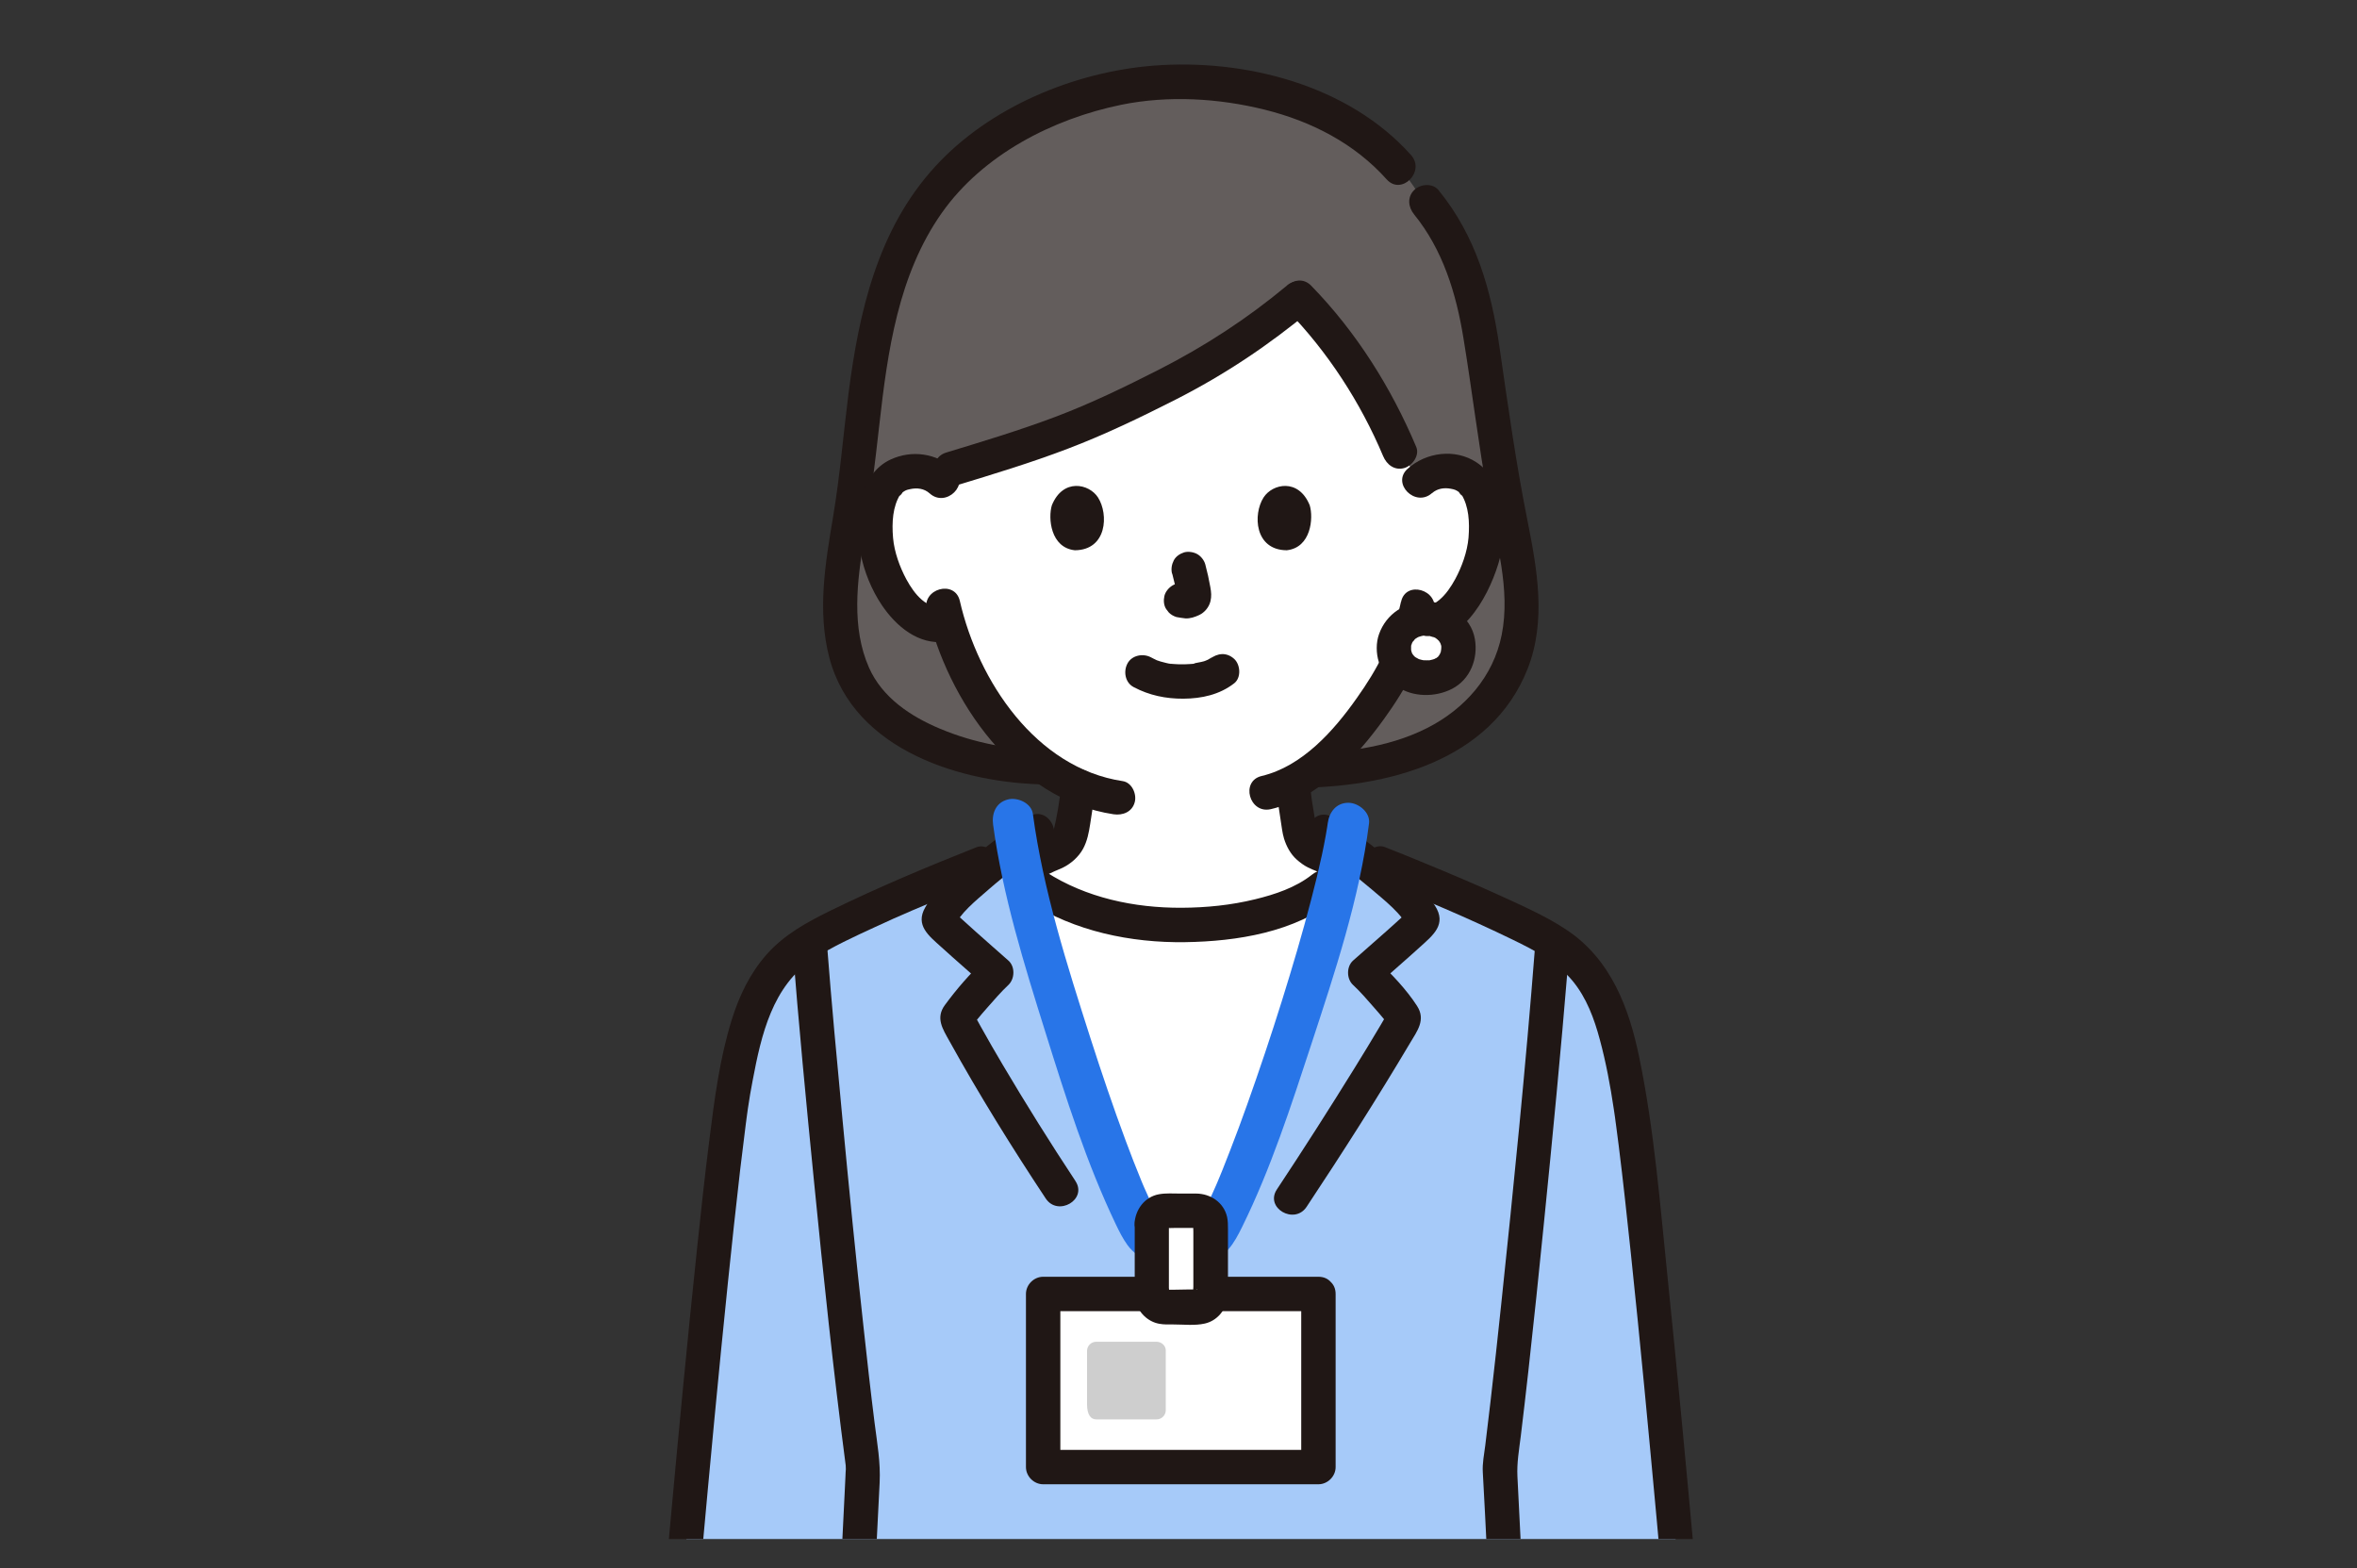 <?xml version="1.0" encoding="UTF-8"?><svg id="b" xmlns="http://www.w3.org/2000/svg" xmlns:xlink="http://www.w3.org/1999/xlink" viewBox="0 0 211.06 140.43"><rect x="0" y="0" width="211.06" height="140.43" fill="#333333" stroke="none"/><defs><clipPath id="c"><rect x="50.69" y="2.71" width="110.06" height="135.09" fill="none"/></clipPath></defs><rect x="-83.11" y="-60.03" width="377.28" height="399.92" rx="10" ry="10" fill="none" stroke="#9ecafe" stroke-miterlimit="10" stroke-width="1.14"/><g clip-path="url(#c)"><g id="d"><path d="M93.91,68.72c-6.52,0-14.5-2.67-17.06-7.43-2.24-4.16-1.71-9.06-.9-13.76,2.05-11.26.92-23.96,9.94-32.59,3.35-3.21,10.9-7.58,19.39-7.58,5.22,0,10.78,1.07,15.3,3.76,2.53,1.51,4.75,3.56,6.33,6.06,3.69,3.93,5.02,8.48,5.77,13.59.83,5.67,1.59,11.36,2.76,16.98,1.05,5.09,1.6,10.12-1.76,14.57-4.01,5.32-11.21,6.67-17.66,6.67" fill="#635d5c"/><path d="M93.91,67.18c-3.31-.02-6.67-.64-9.73-1.93-2.63-1.1-5.17-2.78-6.36-5.46-1.59-3.59-1.08-7.77-.44-11.52.58-3.4.97-6.81,1.36-10.23.74-6.57,1.69-13.43,5.59-18.97,3.68-5.22,9.94-8.43,16.08-9.69,4.2-.85,8.69-.59,12.84.44,4.17,1.04,8.03,3.01,10.92,6.24,1.32,1.48,3.5-.7,2.18-2.18-5.61-6.28-14.91-8.65-23.09-8-7.1.57-14.65,3.71-19.52,9.03-5.16,5.63-6.83,13.04-7.77,20.4-.46,3.65-.76,7.33-1.37,10.96-.7,4.17-1.43,8.47-.33,12.64,2.19,8.31,11.94,11.29,19.63,11.33,1.98.01,1.98-3.07,0-3.08h0Z" fill="#201715"/><path d="M126.62,19.19c2.58,3.17,3.77,7.07,4.42,11.05.78,4.75,1.35,9.53,2.2,14.26.72,4.01,2.05,8.25,1.23,12.35-.75,3.75-3.31,6.62-6.66,8.33-3.61,1.83-7.81,2.27-11.79,2.28-1.98,0-1.99,3.09,0,3.08,8.09-.02,17.48-2.33,20.77-10.65,1.69-4.29.86-8.9-.01-13.27-1.03-5.13-1.75-10.32-2.5-15.5-.75-5.18-2.12-10-5.47-14.1-.53-.65-1.63-.55-2.18,0-.64.64-.53,1.53,0,2.18h0Z" fill="#201715"/><path d="M85.25,41.97c4.38-1.34,9.64-2.9,14.48-5.19,8.95-4.25,11.64-5.99,16.59-10.12,3.6,3.67,6.91,8.74,9.01,13.76l1.81,2.65c.69-.66,1.62-.91,2.42-.89,1.73.06,2.47,1,2.79,1.55.95,1.64.91,4.67.27,6.55-.45,1.33-1.19,3.36-2.97,4.81-.73.6-1.81,1-2.84.82l-.27-.05c-.33,1.08-.73,2.14-.98,2.66-.72,1.96-4.72,8.85-9.78,11.53.08.97.2,1.93.37,2.89.26,1.51.18,2.86,2.29,3.62.05.02,1.05.49,2.24,1.05-1.11.94-2.11,1.79-2.11,1.79-2.9,2.38-8.18,3.41-12.92,3.41-4.03,0-8.95-.91-12.75-3.41,0,0-1.04-.69-2.1-1.4,1.59-.74,3.05-1.42,3.11-1.44,2.11-.76,2.01-2.11,2.29-3.62.15-.87.27-1.68.34-2.53-.1-.05-.21-.1-.21-.1-2.41-1.09-4.56-2.9-6.6-5.34-2.56-3.07-4.02-6.37-4.83-9.11-1.1.28-2.29-.13-3.08-.77-1.78-1.46-2.52-3.49-2.97-4.81-.64-1.87-.68-4.9.27-6.55.32-.55,1.06-1.49,2.79-1.55.8-.03,1.73.22,2.42.89l.79-1.06s.08-.03.12-.04h0Z" fill="#fff"/><path d="M119.96,13.15c-3.94-2.58-8.52-4.19-14.28-4.19-6.04,0-11.16,1.82-15.26,4.87-4.76,3.54-10.16,9.85-10.59,20.06-.1,2.44.21,5.24.95,8.08" fill="none"/><path d="M130.6,41.97c.74-2.99,1.05-5.28.93-8.08-.36-8.61-4.11-14.44-8.25-18.18" fill="none"/><path d="M115.24,25.57c-3.57,2.97-7.35,5.43-11.49,7.54-3.03,1.54-6.1,3.03-9.29,4.23s-6.47,2.19-9.73,3.18c-1.89.58-1.08,3.55.82,2.97,3.38-1.03,6.76-2.05,10.06-3.31,3.32-1.26,6.53-2.81,9.7-4.42,4.38-2.23,8.34-4.88,12.11-8.02,1.53-1.27-.66-3.44-2.18-2.18h0Z" fill="#201715"/><path d="M115.24,27.75c3.64,3.73,6.59,8.28,8.61,13.08.32.77,1.02,1.32,1.89,1.08.72-.2,1.4-1.12,1.08-1.89-2.24-5.31-5.37-10.3-9.41-14.44-1.39-1.42-3.56.76-2.18,2.18h0Z" fill="#201715"/><path d="M87.12,81.35c.67-.23,1.32-.57,1.97-.87.99-.45,1.98-.91,2.97-1.37.78-.36,1.55-.72,2.33-1.08.08-.04.16-.07.24-.11.07-.03.21-.09-.13.05-.4.17-.05.03.05-.01.19-.08.39-.16.58-.25.76-.37,1.45-.97,1.86-1.72.37-.69.51-1.43.63-2.2.17-1.13.37-2.25.47-3.39.07-.8-.76-1.58-1.54-1.54-.9.04-1.46.68-1.54,1.54-.12,1.29-.35,2.69-.69,4.07-.05.19.15-.24.03-.09-.04.05-.07.12-.1.18-.17.3.14-.1-.05.07-.05.04-.12.11-.16.16.17-.19.12-.08.02-.02-.08.05-.15.1-.23.14-.03.02-.35.18-.21.11.14-.06-.11.04-.11.04-.12.05-.26.11-.37.16-.02,0-.03.01-.05.02-.08.03-.15.07-.23.11-1.65.76-3.3,1.53-4.95,2.29-.43.2-.86.39-1.29.59-.14.06-.27.12-.41.18-.34.15.39-.14.1-.04-.76.27-1.34,1.07-1.08,1.89.24.75,1.08,1.36,1.89,1.08h0Z" fill="#201715"/><path d="M114.26,70.29c.1,1.06.25,2.12.42,3.17.09.54.14,1.1.3,1.63.22.7.58,1.38,1.13,1.87.3.27.64.52,1.01.71.25.12.5.23.76.33.49.19-.36-.17-.17-.08,1.47.75,2.99,1.41,4.48,2.12.71.34,1.42.69,2.15.99.75.31,1.73-.34,1.89-1.08.2-.9-.28-1.56-1.08-1.89.76.32.06.02-.12-.07-.32-.15-.64-.3-.96-.45-.86-.41-1.73-.82-2.59-1.23-.67-.32-1.33-.63-2-.95-.07-.03-.14-.07-.22-.1-.02,0-.04-.02-.06-.02-.11-.05-.26-.11-.37-.16-.05-.02-.28-.13-.05-.01-.14-.07-.27-.14-.4-.22-.04-.03-.26-.17-.09-.05.16.11.01,0-.02-.02-.05-.05-.1-.1-.15-.15-.22-.2.08.06.05.08-.02.01-.2-.35-.22-.37-.09-.13.07.13.06.15,0-.02-.08-.24-.09-.27-.04-.12-.07-.25-.09-.38-.06-.3-.1-.6-.15-.9-.07-.43-.14-.87-.21-1.3-.03-.19-.03-.21-.06-.47-.03-.3-.06-.59-.09-.89-.07-.8-.66-1.58-1.54-1.54-.77.03-1.62.68-1.54,1.54h0Z" fill="#201715"/><path d="M125.45,53.89c-.23,1.11-.57,2.19-.98,3.25-.15.39-.25.59-.43,1.05-.16.39.11-.22-.02.05-.05.1-.09.2-.14.3-.66,1.39-1.49,2.71-2.38,3.96-2.06,2.93-4.89,6.12-8.52,6.98-1.93.45-1.11,3.42.82,2.97,4.31-1.01,7.63-4.61,10.13-8.07.97-1.34,1.87-2.75,2.59-4.23.16-.32.3-.65.43-.98.16-.4-.13.27.06-.13.12-.26.22-.53.33-.79.45-1.15.84-2.33,1.09-3.54.4-1.93-2.57-2.76-2.97-.82h0Z" fill="#201715"/><path d="M82.99,54.63c1.85,8.11,7.96,16.96,16.73,18.28.82.12,1.66-.21,1.89-1.08.2-.73-.25-1.77-1.08-1.89-7.77-1.17-12.94-8.96-14.58-16.13-.44-1.93-3.41-1.11-2.97.82h0Z" fill="#201715"/><path d="M101.53,61.53c1.38.73,2.87,1.04,4.43,1.03,1.65-.01,3.25-.36,4.56-1.38.64-.5.56-1.66,0-2.18-.68-.62-1.5-.53-2.18,0,.53-.42-.01-.01-.18.07-.13.07-.48.18.01.01-.12.04-.24.09-.36.13-.33.1-.68.12-1,.23.16-.06.25-.03.02,0-.1.01-.2.02-.3.02-.24.02-.48.02-.71.02-.21,0-.43,0-.64-.02-.1,0-.19-.01-.29-.02-.06,0-.11-.01-.17-.02-.12-.01-.07,0,.14.02-.01.04-.85-.18-.94-.21-.13-.04-.26-.09-.39-.13-.34-.12.33.16.02,0-.16-.08-.32-.15-.48-.24-.71-.38-1.71-.2-2.11.55-.38.71-.21,1.71.55,2.11h0Z" fill="#201715"/><path d="M104.97,51.37c.18.7.36,1.41.46,2.12l-.05-.41c.01.1.02.19,0,.29l.05-.41s-.02.09-.03.13l.16-.37s-.03.06-.05.08l.24-.31s-.04.05-.07.07l.31-.24c-.05.03-.11.06-.17.09l.37-.16c-.09.04-.18.07-.28.08l.41-.05c-.09.01-.18.01-.27,0l.41.05c-.1-.01-.2-.04-.3-.05-.2-.06-.41-.07-.61-.03-.2,0-.4.07-.57.18-.32.19-.62.55-.71.92-.09.39-.07.84.16,1.19l.24.31c.19.19.42.32.68.4.27.04.53.1.8.12.44.02.84-.12,1.23-.3.49-.23.88-.7,1.01-1.23.11-.45.07-.82-.01-1.27-.12-.68-.27-1.36-.45-2.03-.1-.37-.38-.73-.71-.92s-.82-.27-1.19-.16c-.37.12-.73.35-.92.71-.19.37-.26.78-.16,1.19h0Z" fill="#201715"/><path d="M85.42,41.98c-1.56-1.39-3.75-1.72-5.66-.84-1.36.62-2.2,1.91-2.58,3.32-.88,3.22-.06,6.98,1.79,9.73,1.27,1.88,3.27,3.58,5.69,3.27.82-.11,1.54-.63,1.54-1.54,0-.75-.71-1.65-1.54-1.54-1.68.22-2.77-1.17-3.5-2.51-.58-1.08-1.08-2.43-1.19-3.71-.12-1.39-.03-2.81.64-3.88-.25.4.39-.34.16-.16.31-.22.38-.25.71-.32.63-.14,1.27-.07,1.77.38,1.47,1.32,3.66-.85,2.18-2.18h0Z" fill="#201715"/><path d="M128.23,44.16c.47-.42,1.08-.51,1.67-.4.38.07.48.11.8.34-.23-.17.4.55.16.16.67,1.08.75,2.49.64,3.88-.11,1.28-.61,2.64-1.19,3.71-.73,1.34-1.82,2.73-3.5,2.51-.83-.11-1.54.78-1.54,1.54,0,.92.71,1.43,1.54,1.54,3.94.51,6.36-3.74,7.35-6.93.88-2.86.84-7.29-1.96-9.12-1.91-1.25-4.5-.9-6.15.58-1.48,1.32.7,3.5,2.18,2.18h0Z" fill="#201715"/><path d="M94.19,45.24c-.35,1.15-.12,3.8,2.06,4.03,2.88-.02,3.04-3.22,2.07-4.73-.79-1.23-3.13-1.75-4.13.7Z" fill="#201715"/><path d="M117.28,45.24c.35,1.15.12,3.8-2.06,4.03-2.88-.02-3.04-3.22-2.07-4.73.79-1.23,3.13-1.75,4.13.7h0Z" fill="#201715"/><path d="M90.72,73.36c1.38,10.38,10.18,36.39,12.17,37.5,1.77.99,3.73.99,5.5,0,1.75-.98,9.1-21.89,11.63-33.11.43-1.49.76-2.82.96-3.91.62.81,1.45,2.1,2.8,3.55,3.51,1.4,9,3.67,11.71,5.05.82.42,3.12,1.44,4.47,2.46,3.79,2.86,4.81,6.84,5.91,13.15,1.98,12.93,5.84,58.43,6.8,69.47.11,1.28-.48,2.57-1.71,2.96-3.76,1.2-8.43,2.03-13.9,3.29,0,0-.38-1.57-.83-3.4-4.58.35-12.91.86-17.3.14-3.09-.52-5.19-1.11-7.15-2.78-2.01-1.72-3.36-3.62-4.13-6.12-.29-.95-.93-3.87-1.37-6.68-.04-.27-.26-.51-.48-.5-.21-.01-.43.23-.48.5-.44,2.81-1.08,5.73-1.37,6.68-.76,2.5-2.12,4.4-4.13,6.12-1.96,1.68-4.07,2.27-7.15,2.78-3.33.55-8.92.39-13.43.13-1.49-.09-2.86-.18-3.98-.27-.06,0-.12-.02-.17-.04-.31,1.66-.64,3.45-.64,3.45-5.47-1.26-10.14-2.09-13.9-3.29-1.23-.39-1.82-1.67-1.71-2.96.13-1.47.31-3.56.53-6.1,1.43-16.5,4.55-52.16,6.27-63.37,1.09-6.31,2.12-10.29,5.91-13.15,1.35-1.02,3.65-2.04,4.47-2.46,2.75-1.4,8.36-3.72,11.87-5.11,1.24-1.34,2.09-2.53,2.73-3.33.05.26.11.53.17.81" fill="#a6caf9"/><path d="M70.96,84.57c.55,7.07,1.23,14.14,1.93,21.2.84,8.49,1.73,16.98,2.84,25.44.02.16,0,.55.02.2,0,.05,0,.11-.01.16-.02.19-.02.38-.03.57-.03.55-.06,1.11-.08,1.66-.09,1.75-.17,3.5-.26,5.26-.22,4.23-.44,8.47-.79,12.69-.44,5.32-1.05,10.63-1.47,15.95-.11,1.34-.42,2.93.91,3.79.88.58,2.15.48,3.17.55,2.37.16,4.74.29,7.11.35,4.6.11,9.59.12,13.87-1.8,2.24-1.01,4.13-2.84,5.51-4.86,1.31-1.92,1.91-4.11,2.38-6.36.29-1.38.34-2.98.84-4.29l-.4.68.17-.18-.68.4.21-.07h-.82l.21.07-.68-.4.17.18-.4-.68c.48,1.26.53,2.81.81,4.14.2.99.4,1.98.71,2.94.79,2.51,2.28,4.7,4.24,6.45,3.55,3.15,8.54,3.7,13.11,3.8,2.46.05,4.92-.03,7.37-.15,1.12-.06,2.24-.12,3.35-.2,1.05-.07,2.4.03,3.3-.56,1.28-.84,1.02-2.34.92-3.65-.1-1.28-.21-2.55-.32-3.82-.25-2.87-.53-5.73-.81-8.59-.77-7.73-1.08-15.48-1.48-23.24-.06-1.22.15-2.4.3-3.61.24-1.95.46-3.89.68-5.84.49-4.44.96-8.88,1.4-13.32.77-7.65,1.51-15.3,2.14-22.96.04-.53.09-1.07.13-1.6.15-1.98-2.93-1.97-3.08,0-.83,10.65-1.9,21.28-3.02,31.9-.31,2.91-.62,5.82-.96,8.72-.15,1.31-.31,2.62-.47,3.93-.1.8-.27,1.6-.22,2.41.28,4.88.47,9.76.78,14.63.22,3.54.54,7.06.89,10.59.22,2.22.43,4.44.62,6.67.09.98.17,1.96.25,2.94.04.5.08,1,.12,1.5.03.4.19,1.05.04,1.42l.4-.68c.05-.06.59-.04.04-.03-.11,0-.22.02-.33.02-.27.02-.54.04-.81.06-.64.04-1.27.09-1.91.13-1.32.08-2.64.15-3.96.2-2.65.1-5.32.15-7.97-.06-2.35-.18-4.94-.59-6.99-1.8-2.27-1.34-4.06-3.69-4.82-6.2-.32-1.07-.53-2.17-.75-3.26-.16-.79-.31-1.57-.44-2.36-.15-.86-.23-1.73-.99-2.29-.62-.45-1.46-.51-2.13-.12-.82.48-.97,1.38-1.12,2.24-.26,1.51-.55,3.02-.9,4.52-.59,2.55-1.76,4.65-3.71,6.41s-4.49,2.36-7.03,2.73c-2.69.39-5.48.32-8.19.24-1.53-.04-3.06-.11-4.59-.2-.69-.04-1.39-.08-2.08-.13-.32-.02-.63-.04-.95-.07-.11,0-.23-.02-.34-.03-.11,0-.22-.02-.33-.02-.19-.02-.14,0,.15.04l.4.68c-.25-.59.07-1.8.12-2.46.07-.92.15-1.84.23-2.76.17-1.97.35-3.93.54-5.9.31-3.24.65-6.47.87-9.72.37-5.33.61-10.67.88-16.01.09-1.83-.22-3.5-.45-5.33-.36-2.85-.68-5.71-.99-8.57-.69-6.25-1.31-12.5-1.9-18.76-.49-5.16-.97-10.32-1.37-15.48-.15-1.96-3.23-1.98-3.08,0h0Z" fill="#201715"/><path d="M74.84,172.29c-2.94-.68-5.89-1.28-8.83-1.95-1.25-.29-2.51-.59-3.75-.94-.91-.26-1.82-.34-1.91-1.46-.08-1.02.16-2.14.25-3.16.11-1.28.22-2.56.33-3.84.62-7.22,1.26-14.44,1.91-21.66.74-8.15,1.5-16.29,2.34-24.43.35-3.38.71-6.75,1.1-10.12.16-1.35.33-2.71.5-4.06.01-.11.06-.42.02-.14.02-.13.04-.26.05-.4.04-.29.08-.58.12-.87.12-.85.27-1.69.43-2.53.76-4.03,1.76-8.48,5.44-10.87,1.72-1.12,3.65-1.99,5.51-2.85,2.2-1.03,4.45-1.97,6.69-2.89,1.07-.44,2.14-.87,3.21-1.29.77-.31,1.31-1.03,1.08-1.89-.2-.74-1.12-1.38-1.89-1.08-4.39,1.74-8.74,3.56-12.98,5.63-2.15,1.05-4.24,2.18-5.84,4-1.47,1.68-2.43,3.68-3.09,5.8-1.08,3.46-1.55,7.1-2,10.69-.41,3.22-.76,6.46-1.1,9.69-.88,8.32-1.67,16.65-2.43,24.98-.71,7.71-1.39,15.41-2.05,23.12-.21,2.46-.42,4.92-.64,7.38-.09,1.07.02,2.15.6,3.08.75,1.23,1.94,1.68,3.26,2.06,2.65.77,5.35,1.33,8.04,1.91,1.6.35,3.21.7,4.8,1.06,1.93.44,2.75-2.53.82-2.97h0Z" fill="#201715"/><path d="M137.45,175.26c3.04-.7,6.1-1.31,9.14-2.02,1.29-.3,2.57-.62,3.84-.99s2.4-.84,3.13-2.02c.86-1.41.6-3.02.47-4.57-.11-1.25-.22-2.5-.32-3.76-.63-7.34-1.28-14.69-1.94-22.03-.77-8.45-1.56-16.91-2.43-25.35-.68-6.59-1.2-13.29-2.54-19.79-.92-4.49-2.54-8.81-6.5-11.46-1.81-1.21-3.88-2.12-5.86-3.03-2.33-1.07-4.7-2.06-7.07-3.04-1.11-.46-2.23-.91-3.35-1.35-.77-.31-1.69.34-1.89,1.08-.24.88.3,1.59,1.08,1.89,4.14,1.64,8.24,3.37,12.25,5.32,1.99.97,3.93,1.96,5.36,3.69,1.25,1.51,1.94,3.39,2.44,5.26.55,2.04.94,4.13,1.25,6.22.04.25.07.5.11.75.02.13.04.26.05.39.02.18,0-.05-.01-.07.01.09.02.18.04.28.08.64.17,1.28.25,1.92.4,3.19.74,6.39,1.08,9.59.85,8.03,1.6,16.06,2.34,24.1.69,7.48,1.35,14.95,1.99,22.43.22,2.55.44,5.1.66,7.64.04.51.15,1.07.11,1.59-.08,1.11-.99,1.2-1.91,1.46-2.62.74-5.29,1.29-7.94,1.87-1.55.33-3.09.67-4.63,1.03-1.93.44-1.11,3.42.82,2.97h0Z" fill="#201715"/><path d="M117.79,75.86c1.76,1.13,3.42,2.4,5.01,3.75,1.18,1.01,2.77,2.24,3.32,3.53l-.16-1.19c.04-.29.52-.72.11-.34-.18.16-.35.33-.52.5-.47.44-.96.87-1.44,1.3-.98.87-1.97,1.73-2.95,2.6-.6.54-.59,1.64,0,2.18.67.62,1.26,1.32,1.86,2,.34.38.67.77,1,1.17.07.09.14.17.21.26-.09-.12-.08-.11.01.01.14.14.21.49.03-.06v-.82c.13-.59.05-.14-.11.13-.2.35-.4.69-.61,1.04-.73,1.24-1.49,2.47-2.24,3.69-2.27,3.67-4.59,7.3-6.97,10.89-1.1,1.66,1.57,3.2,2.66,1.56,3.19-4.81,6.31-9.69,9.26-14.66.64-1.08,1.44-2.08.63-3.33-.94-1.46-2.3-2.89-3.56-4.06v2.18c1.27-1.14,2.57-2.25,3.83-3.4,1.17-1.06,2.41-2.02,1.34-3.69-1-1.56-2.54-2.83-3.94-4.01-1.66-1.39-3.4-2.73-5.23-3.9-1.68-1.07-3.22,1.59-1.56,2.66h0Z" fill="#201715"/><path d="M96.31,105.76c-2.26-3.42-4.43-6.89-6.52-10.42-.66-1.12-1.32-2.25-1.95-3.39-.2-.35-.39-.7-.58-1.05-.16-.31-.19-.6-.09-.14v.82c-.2.58-.1.18.04.06-.26.24.18-.22.23-.28.32-.4.66-.78,1-1.17.6-.68,1.2-1.38,1.86-2,.58-.55.61-1.64,0-2.18-.98-.87-1.97-1.73-2.94-2.6-.48-.43-.96-.86-1.44-1.3-.18-.16-.35-.33-.52-.5-.38-.36.07.04.11.34l-.16,1.19c.58-1.36,2.03-2.49,3.17-3.49,1.62-1.41,3.34-2.71,5.16-3.86,1.67-1.05.13-3.72-1.56-2.66-1.92,1.21-3.74,2.59-5.47,4.07-1.36,1.17-2.9,2.46-3.8,4.05-.92,1.61.34,2.55,1.43,3.54,1.26,1.15,2.56,2.26,3.83,3.4v-2.18c-1.27,1.19-2.46,2.57-3.49,3.97-.87,1.17-.2,2.16.4,3.24,2.67,4.82,5.58,9.5,8.62,14.09,1.09,1.65,3.76.1,2.66-1.56h0Z" fill="#201715"/><path d="M112.21,102.81c-1.7,4.47-3.16,7.68-3.82,8.05-1.77.99-3.73.99-5.5,0-1.71-.95-8.43-20.22-11.17-32.24.75.49,1.19.78,1.19.78,3.8,2.51,8.72,3.41,12.75,3.41,4.74,0,10.02-1.04,12.92-3.41,0,0,.51-.42,1.31-1.07-1.62,6.98-4.95,17.33-7.67,24.47h0Z" fill="#fff"/><path d="M92.12,80.74c4.1,2.65,9.16,3.69,14,3.62,4.66-.07,9.81-.89,13.54-3.86.65-.52.54-1.64,0-2.18-.64-.64-1.53-.52-2.18,0-1.45,1.15-3.32,1.77-5.09,2.2-2.16.53-4.37.75-6.59.76-4.22.02-8.55-.89-12.13-3.2-1.67-1.08-3.22,1.59-1.56,2.66h0Z" fill="#201715"/><path d="M88.93,73.85c.85,6.31,2.79,12.54,4.69,18.6,1.81,5.79,3.68,11.71,6.31,17.2.3.63.62,1.26,1.03,1.83,1.01,1.39,2.85,1.92,4.51,1.97,1.5.04,3.48-.39,4.52-1.58.52-.59.89-1.31,1.24-2.02,2.57-5.21,4.39-10.86,6.2-16.37,2.1-6.41,4.31-13.03,5.16-19.75.13-.99-.94-1.85-1.85-1.85-1.1,0-1.72.85-1.85,1.85-.06.44.07-.44,0,.01-.02.11-.03.22-.05.33-.04.26-.08.52-.13.77-.1.57-.22,1.15-.34,1.72-.29,1.34-.61,2.66-.96,3.99-.79,3.05-1.69,6.08-2.63,9.09-.97,3.1-2,6.17-3.09,9.23-.5,1.4-1.01,2.79-1.55,4.17-.22.56-.44,1.12-.66,1.68-.1.26-.21.52-.32.78-.02.05-.23.55-.06.15-.07.16-.14.33-.21.49-.36.82-.72,1.64-1.14,2.43-.14.27-.3.52-.45.78-.1.17-.42.48.05-.04-.06.07-.12.14-.19.2.74-.6-.2.01-.47.09-.45.14-.9.2-1.37.15-.43-.04-.81-.19-1.21-.32-.85-.28.13.21-.11-.02-.31-.3.22.41.04.06-.06-.11-.14-.21-.2-.32-.19-.3-.35-.62-.51-.94-.19-.37-.36-.74-.53-1.12-.12-.26-.23-.52-.35-.78-.04-.09-.08-.19-.12-.28.17.41-.09-.22-.12-.29-.49-1.18-.95-2.38-1.4-3.58-1.13-3.04-2.17-6.11-3.16-9.19-2.09-6.53-4.24-13.27-5.16-20.09-.13-.99-1.4-1.53-2.27-1.29-1.07.29-1.43,1.28-1.29,2.27h0Z" fill="#2875e8"/><path d="M118.06,115.86h-24.65v15.5h24.65v-15.5Z" fill="#fff"/><path d="M118.06,114.32h-24.65c-.83,0-1.54.71-1.54,1.54v15.5c0,.83.71,1.54,1.54,1.54h24.65c.83,0,1.54-.71,1.54-1.54v-15.5c0-1.98-3.08-1.99-3.08,0v15.5l1.54-1.54h-24.65l1.54,1.54v-15.5l-1.54,1.54h24.65c1.98,0,1.99-3.08,0-3.08Z" fill="#201715"/><path d="M97.34,120.97v4.75c0,1.01.37,1.37.82,1.37h5.41c.45,0,.82-.37.82-.82v-5.37c0-.39-.37-.76-.82-.76h-5.41c-.45,0-.82.37-.82.82h0Z" fill="#cecece"/><path d="M104.33,108.42h2.91c.65,0,1.18.53,1.18,1.18v6.26c0,.65-.53,1.18-1.18,1.18h-2.92c-.65,0-1.18-.53-1.18-1.18v-6.26c0-.65.53-1.18,1.18-1.18h0Z" fill="#fff"/><path d="M101.61,109.6v4.78c0,.68-.08,1.45.08,2.12.24,1.01,1.09,1.85,2.12,2.03.43.08.85.06,1.28.06.9,0,1.91.12,2.79-.08,1.12-.25,1.9-1.22,2.05-2.33.03-.25.03-.48.03-.73v-5.4c0-.37,0-.73-.08-1.09-.3-1.3-1.48-2.08-2.77-2.09-.48,0-.95,0-1.43,0-.62,0-1.27-.05-1.89.06-1.3.23-2.14,1.39-2.2,2.66-.04.81.74,1.58,1.54,1.54.87-.04,1.5-.68,1.54-1.54-.02.35-.05.17,0,.08-.15.34-.07.14-.02.07-.21.28-.1.12-.04.07-.04.03-.28.18-.05.06-.04.02-.32.12-.06.05-.09.02-.35.01-.04.03.22.02.46,0,.68,0h1.7c.08,0,.18,0,.26,0,.29-.03-.15-.07,0-.02.2.07-.24-.15-.07-.04.18.11-.21-.19-.06-.05s-.16-.23-.05-.06c.11.18-.11-.27-.04-.07.04.13,0-.26-.02-.06-.02.21,0,.44,0,.64v4.93c0,.17-.04.4,0,.57,0,0,0,.04,0,.04,0,0,.03-.18.03-.18-.07.26.03-.02.05-.06-.04.09-.16.2.06-.05-.06.07-.21.17.07-.04-.06.05-.27.13.07-.02-.23.1.06-.1.08,0,0-.05-1.92,0-2.08,0h-.54c-.06,0-.23-.03-.28,0,.04-.03.27.1.07,0,.06.03.27.17.07.02.05.03.23.23.07.04.03.04.18.28.06.05.02.04.12.32.05.06,0,.02,0,.22.03.17.06-.1,0-.4,0-.51v-5.73c0-.81-.71-1.58-1.54-1.54s-1.54.68-1.54,1.54h0Z" fill="#201715"/><path d="M127.73,55.4c-1.71,0-2.9,1.21-2.9,2.62,0,1.58,1.21,2.67,2.9,2.67s2.9-1.1,2.9-2.67c0-1.42-1.19-2.62-2.9-2.62h0Z" fill="#fff"/><path d="M127.73,53.86c-1.9.02-3.59,1.09-4.24,2.91-.28.77-.27,1.73-.02,2.51.29.9.84,1.63,1.61,2.17,1.41,1,3.46,1,4.96.22,1.63-.85,2.33-2.71,2.03-4.45-.35-2.06-2.38-3.33-4.35-3.35-.81-.01-1.58.72-1.54,1.54.04.84.68,1.53,1.54,1.54.09,0,.17,0,.26,0,.26,0-.14-.03-.16-.03.13,0,.27.05.4.09.08.02.15.05.23.07.24.07-.15-.07-.15-.07.11,0,.3.16.39.22.05.03.25.18.02.01-.22-.17-.03-.02.01.02.09.08.16.18.24.26-.29-.28-.16-.23-.09-.11.03.05.06.1.09.15.03.05.05.11.08.16.06.09-.15-.4-.04-.07.02.05.11.32.09.35-.01.01-.04-.44-.03-.2,0,.07,0,.15,0,.22,0,.17-.1.55.02.04-.03.13-.05.26-.09.38-.02.05-.04.11-.06.17.09-.38.13-.28.06-.15-.05.1-.11.2-.17.29-.08.13-.19.14.1-.12-.03.03-.06.07-.09.1-.05.05-.09.1-.14.14-.12.11-.24.12.1-.07-.1.06-.19.13-.3.18-.05.03-.14.09-.19.09,0,0,.4-.14.16-.07-.12.04-.24.08-.36.1-.07.02-.16.05-.23.04l.25-.03c-.05,0-.11.01-.16.01-.14,0-.28.01-.42,0-.05,0-.11,0-.16-.01-.31-.01.39.07.09.01-.13-.03-.25-.05-.37-.09-.05-.01-.09-.03-.14-.05-.25-.08.38.19.03,0-.11-.05-.21-.12-.31-.18-.1-.07-.13-.16.14.11-.05-.05-.11-.09-.16-.14-.06-.06-.29-.34-.11-.1.18.23.03.04,0-.01-.04-.06-.07-.12-.11-.18-.07-.13-.08-.31.04.11-.01-.04-.03-.09-.05-.13-.04-.12-.06-.23-.09-.35-.07-.28.02.41.02.11,0-.05,0-.1,0-.15,0-.07,0-.15,0-.22.01-.18.1-.25-.02.12.04-.13.07-.28.11-.41.07-.23-.07.19-.08.17-.01-.04.11-.21.13-.25.02-.04.05-.08.08-.12.14-.23-.28.3-.04.06.09-.09.2-.18.28-.28-.24.28-.22.16-.08.06.06-.04.13-.08.19-.12.05-.03.12-.05.17-.09.11-.05.04-.03-.19.08.05-.02.1-.04.15-.05.15-.05.31-.09.47-.12.15-.03.13.06-.16.02.11.01.24-.02.35-.02.81-.01,1.58-.7,1.54-1.54-.04-.83-.68-1.55-1.54-1.54h0Z" fill="#201715"/></g></g></svg>